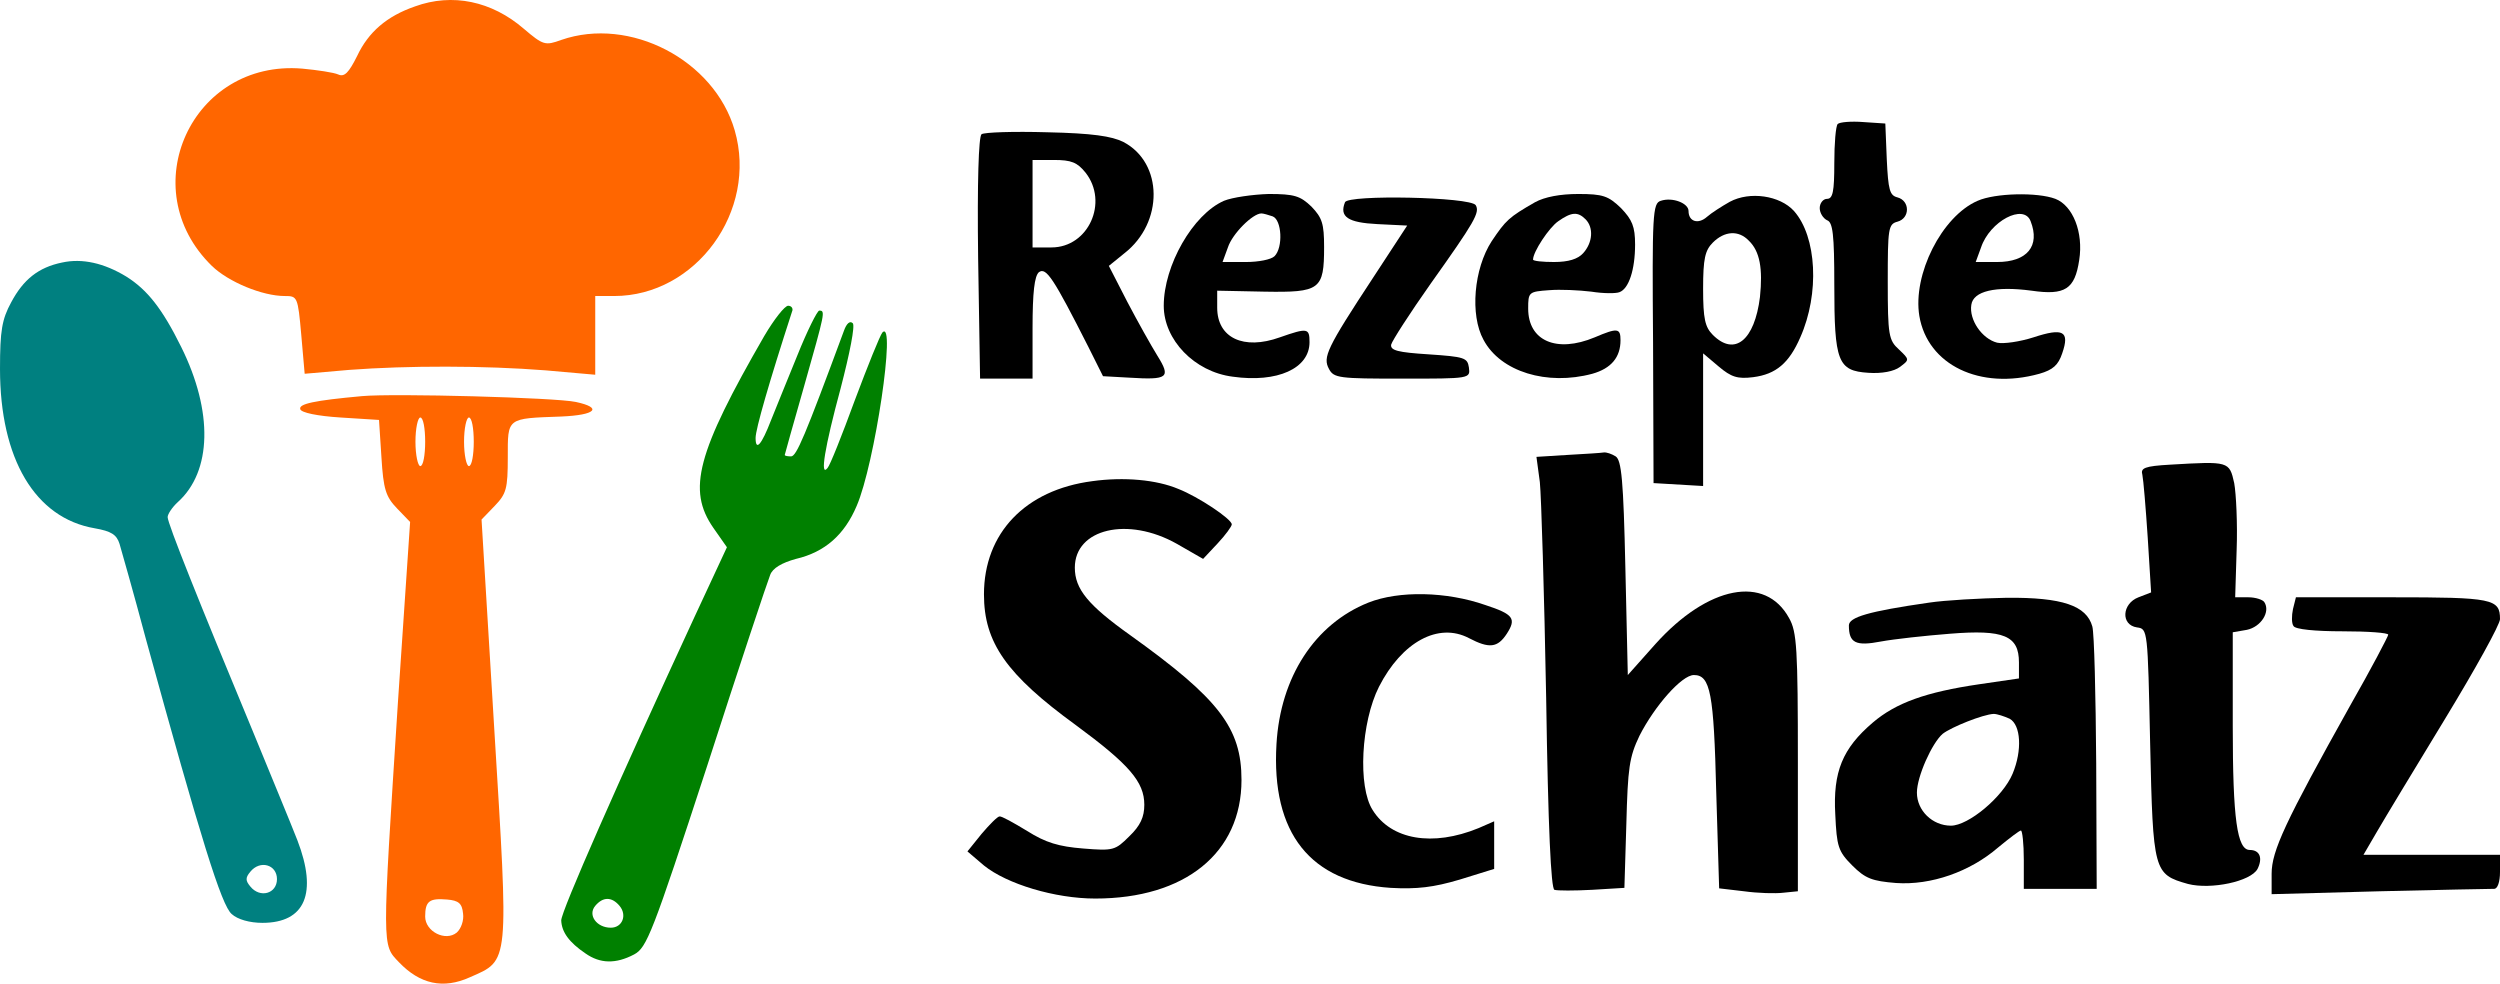 <?xml version="1.0" encoding="UTF-8" standalone="no"?>
<svg
   version="1.0"
   width="514.5pt"
   height="202.433pt"
   viewBox="0 0 514.5 202.433"
   preserveAspectRatio="xMidYMid"
   id="svg17"
   sodipodi:docname="logo.svg"
   inkscape:version="1.4 (e7c3feb1, 2024-10-09)"
   xmlns:inkscape="http://www.inkscape.org/namespaces/inkscape"
   xmlns:sodipodi="http://sodipodi.sourceforge.net/DTD/sodipodi-0.dtd"
   xmlns="http://www.w3.org/2000/svg"
   xmlns:svg="http://www.w3.org/2000/svg">
  <defs
     id="defs17" />
  <sodipodi:namedview
     id="namedview17"
     pagecolor="#ffffff"
     bordercolor="#000000"
     borderopacity="0.25"
     inkscape:showpageshadow="2"
     inkscape:pageopacity="0.0"
     inkscape:pagecheckerboard="0"
     inkscape:deskcolor="#d1d1d1"
     inkscape:document-units="pt"
     inkscape:zoom="0.45293612"
     inkscape:cx="321.23735"
     inkscape:cy="216.36605"
     inkscape:window-width="1512"
     inkscape:window-height="871"
     inkscape:window-x="0"
     inkscape:window-y="38"
     inkscape:window-maximized="1"
     inkscape:current-layer="svg17" />
  <g
     transform="matrix(0.1,0,0,-0.1,-253.5,612.922)"
     fill="#000000"
     stroke="none"
     id="g17">
    <path
       d="m 6317,5874 c -4,-4 -7,-40 -7,-81 0,-58 -3,-73 -15,-73 -8,0 -15,-9 -15,-19 0,-10 7,-21 15,-25 12,-4 15,-29 15,-133 0,-158 7,-177 70,-181 28,-2 53,3 65,12 20,15 20,15 -2,36 -21,19 -23,29 -23,139 0,110 1,119 20,124 26,7 26,43 0,50 -16,4 -19,15 -22,78 l -3,74 -45,3 c -25,2 -49,0 -53,-4 z"
       id="path2" />
    <path
       d="m 4555,5853 c -6,-5 -9,-98 -7,-255 l 4,-248 h 54 54 v 104 c 0,74 4,107 13,115 15,11 30,-12 102,-154 l 30,-60 54,-3 c 80,-5 86,0 58,45 -13,21 -41,71 -62,111 l -38,74 32,26 c 81,63 80,186 -2,229 -24,12 -64,18 -157,20 -69,2 -129,0 -135,-4 z m 214,-79 c 48,-61 6,-154 -70,-154 h -39 v 90 90 h 44 c 36,0 48,-5 65,-26 z"
       id="path3" />
    <path
       d="m 5054,5716 c -64,-28 -124,-133 -124,-216 0,-70 63,-136 142,-146 92,-13 158,17 158,71 0,29 -4,30 -61,10 -75,-27 -129,-1 -129,61 v 35 l 97,-2 c 115,-2 123,4 123,92 0,48 -4,60 -26,83 -23,22 -35,26 -88,26 -33,-1 -75,-7 -92,-14 z m 100,-32 c 19,-7 22,-64 4,-82 -7,-7 -33,-12 -59,-12 h -48 l 11,30 c 9,28 51,70 69,70 4,0 14,-3 23,-6 z"
       id="path4" />
    <path
       d="m 5303,5713 c -12,-30 6,-42 67,-45 l 61,-3 -70,-107 c -96,-146 -104,-164 -91,-188 10,-19 21,-20 151,-20 140,0 140,0 137,23 -3,20 -9,22 -83,27 -63,4 -79,8 -77,20 2,8 38,64 81,125 91,128 102,147 93,162 -11,17 -263,22 -269,6 z"
       id="path5" />
    <path
       d="m 5694,5713 c -54,-31 -60,-37 -89,-80 -37,-57 -45,-152 -17,-203 35,-66 131,-95 224,-70 39,11 58,34 58,69 0,25 -6,26 -53,6 -79,-33 -137,-7 -137,59 0,34 1,35 43,38 23,2 62,0 87,-3 25,-4 51,-4 58,-1 19,7 32,46 32,98 0,37 -6,51 -29,75 -26,25 -37,29 -88,29 -37,0 -69,-6 -89,-17 z m 104,-35 c 17,-17 15,-48 -5,-70 -11,-12 -30,-18 -60,-18 -23,0 -43,2 -43,5 0,16 33,66 52,79 27,19 40,20 56,4 z"
       id="path6" />
    <path
       d="m 6095,5714 c -16,-9 -38,-23 -47,-31 -18,-16 -38,-10 -38,12 0,16 -33,29 -57,21 -17,-5 -18,-27 -16,-293 l 1,-288 51,-3 51,-3 v 136 137 l 32,-27 c 26,-22 39,-26 71,-22 47,6 74,29 97,82 40,90 34,207 -13,260 -29,32 -91,41 -132,19 z m 39,-80 c 23,-22 29,-58 23,-116 -11,-89 -52,-123 -97,-78 -16,16 -20,33 -20,95 0,62 4,79 20,95 24,24 53,26 74,4 z"
       id="path7" />
    <path
       d="m 6605,5716 c -74,-32 -134,-152 -120,-237 17,-101 125,-153 247,-119 28,8 39,18 47,42 16,46 2,53 -59,33 -28,-9 -62,-14 -75,-11 -31,8 -58,47 -53,78 4,28 49,39 124,29 69,-10 89,3 98,63 9,57 -13,112 -49,126 -37,14 -124,12 -160,-4 z m 109,-42 c 20,-51 -7,-84 -69,-84 h -44 l 11,30 c 18,54 88,91 102,54 z"
       id="path8" />
    <path
       d="m 5761,5193 -64,-4 7,-52 c 3,-29 9,-228 13,-444 4,-269 10,-393 17,-395 6,-2 41,-2 78,0 l 66,4 4,131 c 3,116 6,138 27,182 31,61 87,125 112,125 34,0 41,-37 46,-241 l 6,-198 51,-6 c 29,-4 65,-5 81,-3 l 30,3 v 265 c 0,234 -2,269 -18,297 -49,90 -167,67 -275,-53 l -57,-64 -5,220 c -4,182 -8,222 -20,230 -8,5 -19,9 -25,8 -5,-1 -39,-3 -74,-5 z"
       id="path12" />
    <path
       d="m 7002,5173 c -54,-3 -62,-7 -58,-21 2,-9 7,-68 11,-129 l 7,-113 -26,-10 c -34,-13 -37,-57 -3,-62 22,-3 22,-4 27,-239 6,-264 7,-269 78,-289 47,-12 129,5 143,31 11,22 5,39 -16,39 -26,0 -35,63 -35,255 v 193 l 29,5 c 29,6 49,37 36,57 -3,5 -18,10 -33,10 h -27 l 3,97 c 2,54 -1,116 -5,138 -10,45 -11,45 -131,38 z"
       id="path13" />
    <path
       d="m 4783,5139 c -138,-18 -223,-107 -223,-233 0,-99 46,-165 189,-269 110,-81 141,-117 141,-164 0,-25 -8,-43 -31,-65 -29,-29 -33,-30 -95,-25 -50,4 -77,12 -115,36 -28,17 -53,31 -57,30 -4,0 -20,-16 -37,-36 l -29,-36 34,-29 c 47,-38 146,-68 229,-68 185,0 301,94 301,244 0,107 -46,167 -229,298 -87,62 -114,95 -114,139 0,80 109,106 210,49 l 54,-31 30,32 c 16,17 29,35 29,39 0,11 -69,57 -110,73 -45,19 -112,25 -177,16 z"
       id="path14" />
    <path
       d="m 5351,4889 c -110,-44 -181,-153 -189,-291 -11,-184 70,-285 235,-296 54,-3 88,1 142,17 l 71,22 v 49 49 l -32,-14 c -95,-39 -180,-24 -218,37 -31,48 -24,181 13,254 47,92 122,133 185,100 42,-22 59,-20 78,9 20,31 14,40 -44,59 -80,28 -178,30 -241,5 z"
       id="path15" />
    <path
       d="m 6505,4889 c -125,-18 -165,-30 -165,-47 0,-36 14,-43 66,-33 27,5 91,12 142,16 111,9 142,-4 142,-59 v -33 l -82,-12 c -109,-16 -171,-38 -219,-79 -62,-53 -82,-101 -77,-189 3,-66 6,-76 35,-105 27,-27 41,-32 90,-36 72,-5 152,23 210,73 23,19 44,35 47,35 3,0 6,-27 6,-60 v -60 h 75 75 l -1,258 c -1,141 -4,268 -8,282 -12,43 -62,60 -176,59 -55,-1 -127,-5 -160,-10 z m 166,-239 c 23,-13 26,-65 6,-113 -20,-48 -91,-107 -127,-107 -38,0 -70,31 -70,68 0,33 31,102 53,121 18,14 83,40 105,41 7,0 22,-5 33,-10 z"
       id="path16" />
    <path
       d="m 7254,4876 c -3,-14 -3,-30 1,-35 3,-7 45,-11 101,-11 52,0 94,-3 94,-7 0,-3 -35,-70 -79,-147 -133,-238 -161,-298 -161,-345 v -42 l 223,6 c 122,3 228,5 235,5 7,0 12,14 12,35 v 35 h -140 -141 l 28,48 c 15,26 78,130 140,232 62,102 113,194 113,205 0,42 -15,45 -222,45 h -198 z"
       id="path17" />
    <path
       d="m 2663,5589 c -49,-10 -80,-35 -105,-82 -19,-35 -23,-58 -23,-137 0,-185 72,-307 195,-328 34,-6 45,-13 51,-32 4,-14 29,-101 54,-195 113,-411 156,-550 177,-567 12,-11 37,-18 63,-18 88,0 114,61 72,170 -14,36 -56,137 -92,225 -111,267 -175,427 -175,440 0,6 9,20 21,31 70,63 73,186 7,319 -39,79 -70,118 -113,145 -46,28 -91,38 -132,29 z m 442,-1269 c 0,-30 -35,-40 -55,-15 -10,12 -10,18 0,30 20,25 55,15 55,-15 z"
       id="path9"
       transform="translate(0,-2.5e-5)"
       style="fill:#008080" />
    <path
       d="m 4108,5438 c -139,-241 -159,-317 -105,-395 l 28,-40 -67,-144 c -158,-342 -274,-605 -274,-624 1,-24 16,-45 50,-68 30,-21 62,-22 100,-2 26,14 37,41 150,387 66,205 125,382 130,394 5,14 24,25 53,33 60,14 100,50 125,109 37,85 82,387 53,357 -5,-6 -30,-68 -57,-140 -26,-71 -51,-134 -56,-139 -16,-20 -6,42 27,164 19,73 30,129 25,134 -6,6 -13,-1 -18,-15 -81,-219 -98,-259 -109,-259 -7,0 -13,1 -13,3 0,1 18,65 40,142 43,152 44,155 31,155 -4,0 -25,-42 -45,-92 -21,-51 -45,-111 -54,-133 -20,-52 -32,-65 -32,-37 0,18 28,115 75,260 3,6 -1,12 -8,12 -7,0 -29,-28 -49,-62 z M 3810,4265 c 16,-19 6,-45 -18,-45 -29,0 -48,26 -32,45 16,19 34,19 50,0 z"
       id="path10"
       transform="translate(0,-2.5e-5)"
       style="fill:#008000" />
    <path
       d="m 3280,5314 c -99,-9 -131,-16 -127,-27 2,-7 35,-14 83,-17 l 79,-5 5,-77 c 4,-66 9,-81 32,-105 l 27,-28 -25,-370 c -33,-513 -33,-499 2,-536 43,-45 91,-56 146,-31 82,36 80,23 50,514 l -26,428 27,28 c 24,25 27,35 27,100 0,82 -3,80 110,84 71,3 86,18 30,30 -41,9 -374,18 -440,12 z m 130,-94 c 0,-27 -4,-50 -10,-50 -5,0 -10,23 -10,50 0,28 5,50 10,50 6,0 10,-22 10,-50 z m 100,0 c 0,-27 -4,-50 -10,-50 -5,0 -10,23 -10,50 0,28 5,50 10,50 6,0 10,-22 10,-50 z m -22,-971 c 2,-14 -4,-31 -13,-39 -23,-19 -65,2 -65,33 0,32 9,38 45,35 24,-2 31,-8 33,-29 z"
       id="path11"
       transform="translate(0,-2.5e-5)"
       style="fill:#ff6600" />
    <path
       d="m 3389,6116 c -58,-20 -96,-53 -119,-102 -17,-34 -26,-44 -39,-38 -9,4 -42,9 -74,12 -227,19 -349,-247 -186,-406 34,-33 104,-62 150,-62 26,0 27,-1 34,-80 l 7,-80 92,8 c 120,9 277,9 404,-1 l 102,-9 v 81 81 h 39 c 168,0 296,175 248,341 -42,145 -216,235 -357,186 -33,-12 -37,-11 -77,23 -66,57 -147,74 -224,46 z"
       id="path1"
       transform="translate(0,-2.5e-5)"
       style="fill:#ff6600" />
  </g>
</svg>
